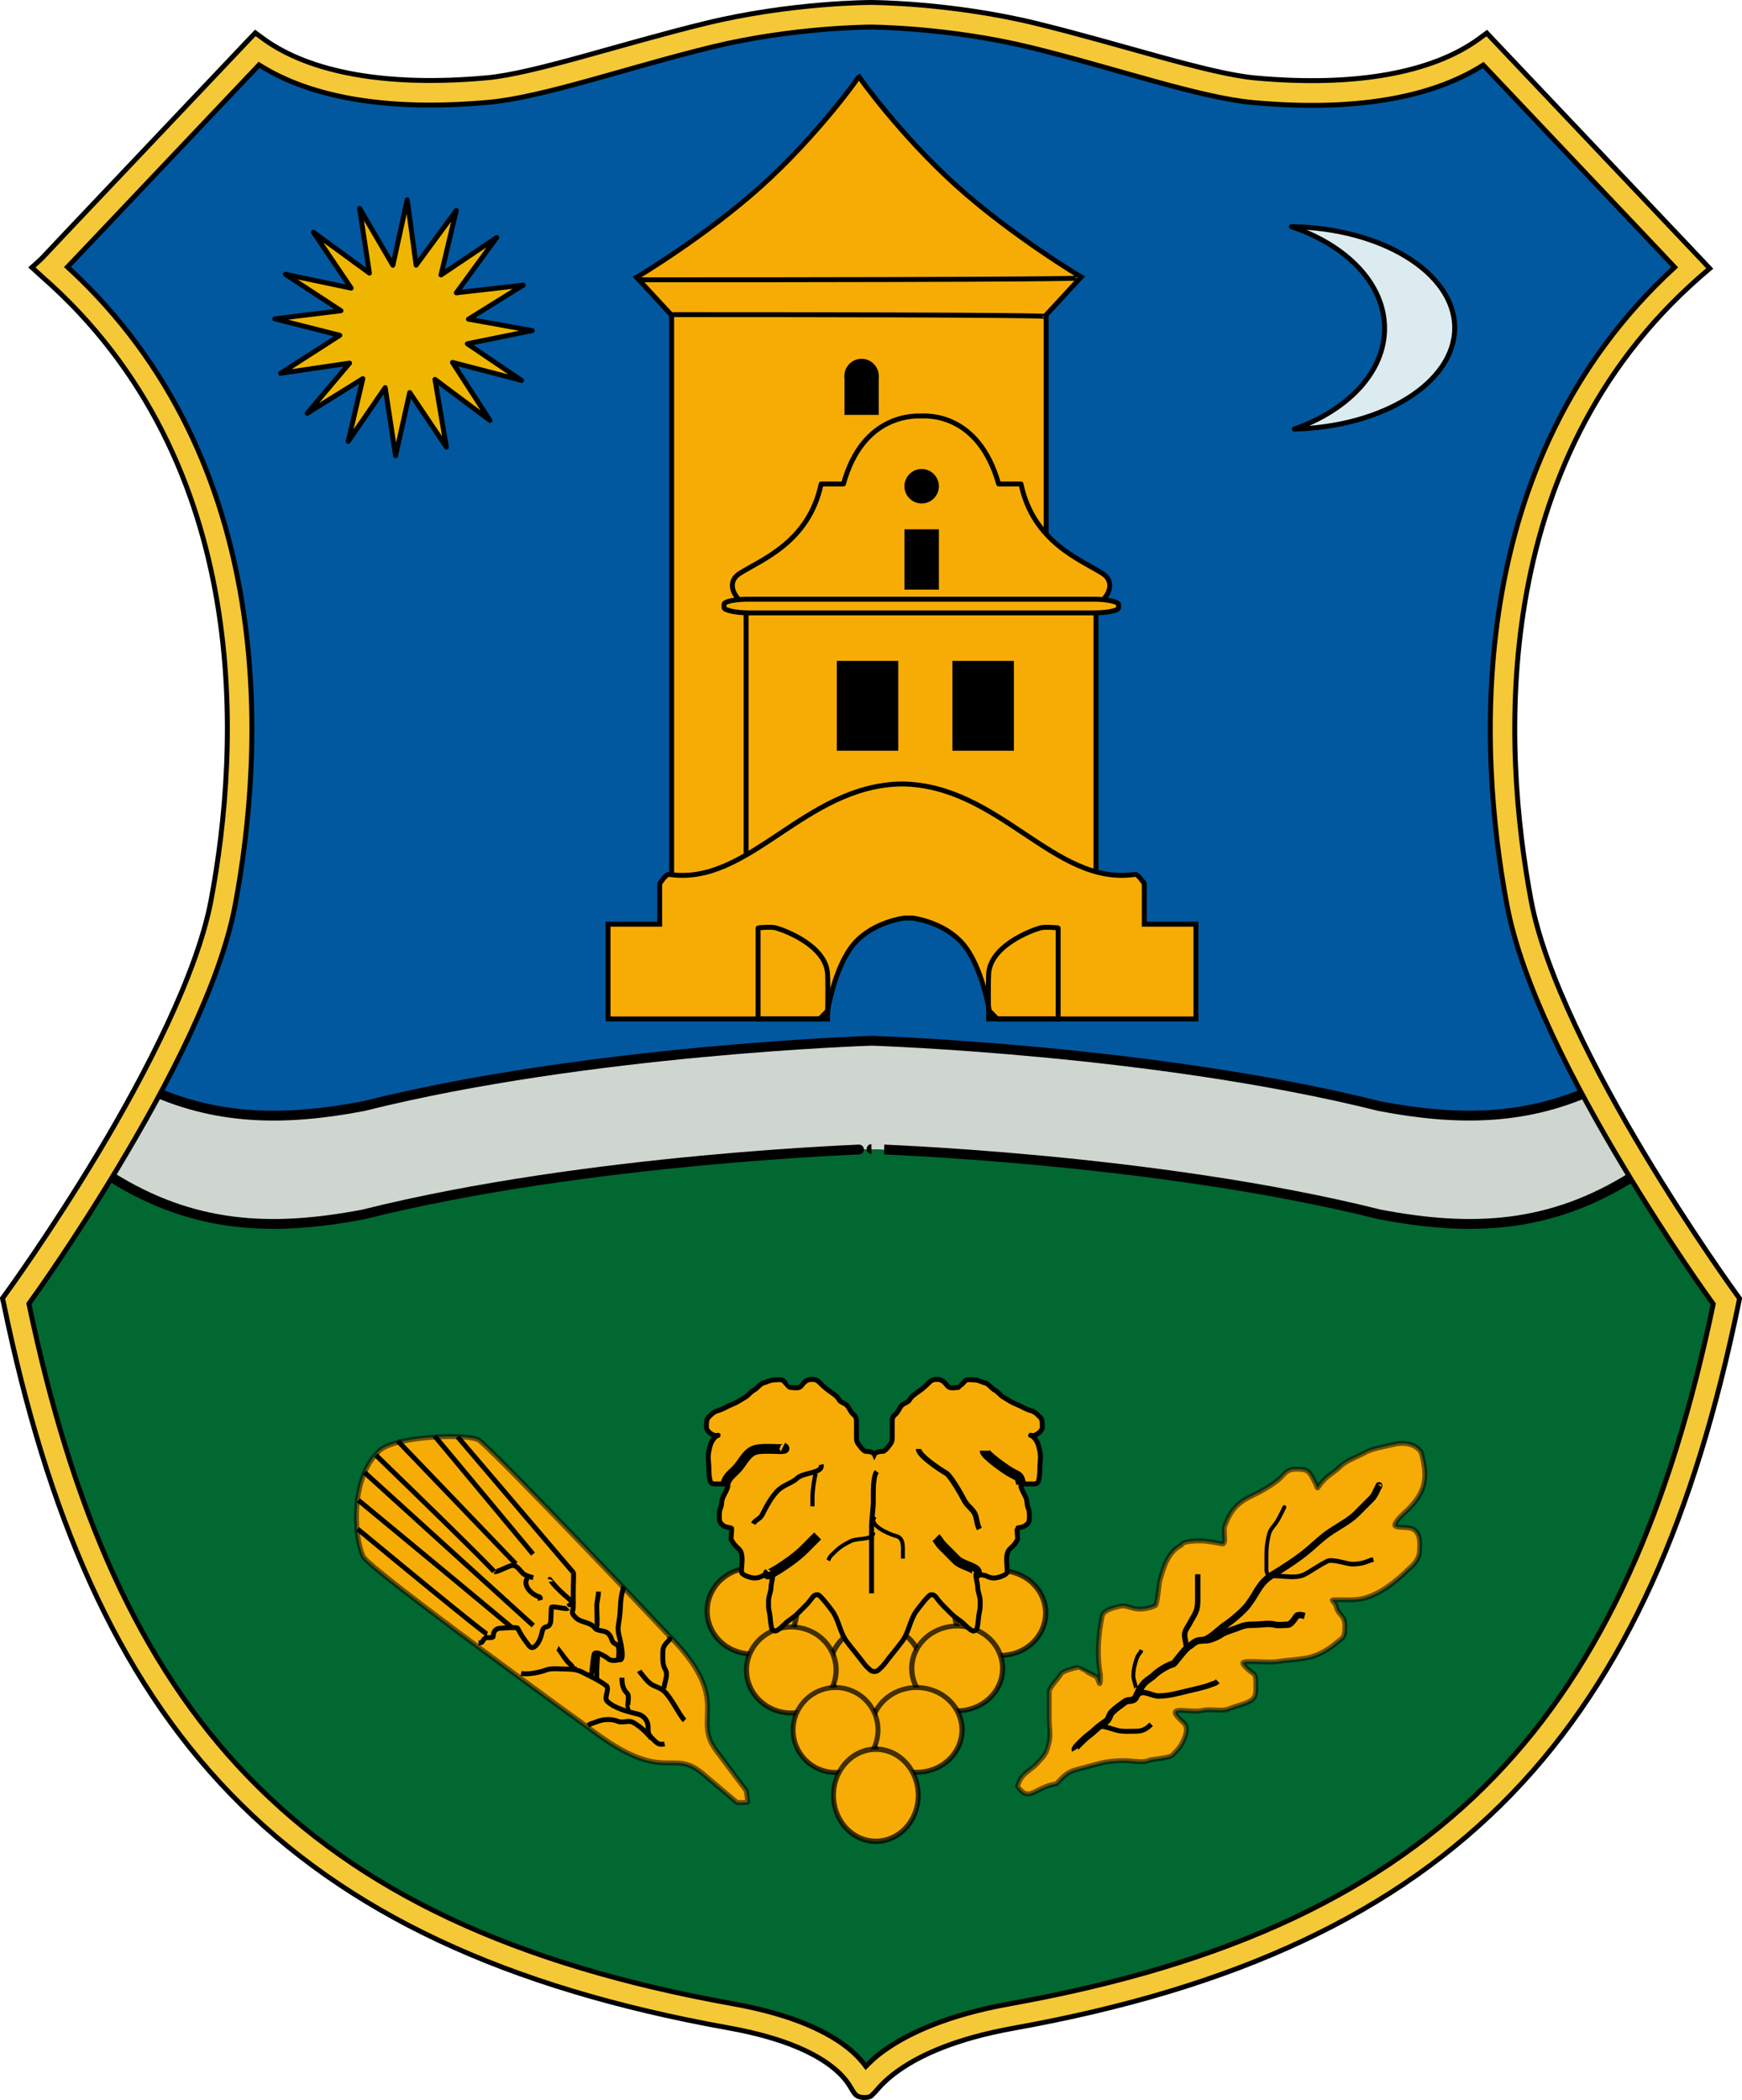 <?xml version="1.0" encoding="UTF-8" standalone="no"?>
<!-- Created with Inkscape (http://www.inkscape.org/) -->
<svg
   xmlns:dc="http://purl.org/dc/elements/1.1/"
   xmlns:cc="http://web.resource.org/cc/"
   xmlns:rdf="http://www.w3.org/1999/02/22-rdf-syntax-ns#"
   xmlns:svg="http://www.w3.org/2000/svg"
   xmlns="http://www.w3.org/2000/svg"
   xmlns:sodipodi="http://sodipodi.sourceforge.net/DTD/sodipodi-0.dtd"
   xmlns:inkscape="http://www.inkscape.org/namespaces/inkscape"
   id="devecser-coat-of-arms"
   sodipodi:version="0.32"
   inkscape:version="0.45.1"
   width="354.094"
   height="426.753"
   version="1.0"
   sodipodi:docbase="C:\suidroot\temp"
   sodipodi:docname="devecsercimer.svg"
   inkscape:output_extension="org.inkscape.output.svg.inkscape">
  <defs
     id="defs" />
  <sodipodi:namedview
     inkscape:window-height="750"
     inkscape:window-width="1280"
     inkscape:pageshadow="2"
     inkscape:pageopacity="0.0"
     guidetolerance="10.0"
     gridtolerance="10.0"
     objecttolerance="10.0"
     borderopacity="1.0"
     bordercolor="#666666"
     pagecolor="#ffffff"
     id="base"
     inkscape:zoom="1"
     inkscape:cx="208.71248"
     inkscape:cy="237.79166"
     inkscape:window-x="-8"
     inkscape:window-y="22"
     inkscape:current-layer="devecser-coat-of-arms"
     showguides="true"
     inkscape:guide-bbox="true" />
  <g
     id="background"
     transform="translate(-23.656,-5.187)">
    <path
       style="fill:#01589f;fill-opacity:1;fill-rule:evenodd;stroke:none;stroke-width:2;stroke-linecap:butt;stroke-linejoin:miter;stroke-miterlimit:4;stroke-opacity:1"
       d="M 200.75,6.156 C 200.75,6.156 184.741,6.16 167.625,10.344 C 150.509,14.528 133.114,20.563 122.812,21.5 C 101.897,23.402 85.911,20.415 75.875,13.188 C 33.859,57.538 33.844,57.531 33.844,57.531 C 80.686,108.999 83.776,167.232 53,226.062 C 67.205,232.867 81.247,233.095 97.562,229.969 C 143.194,218.543 200.26,216.704 200.781,216.688 L 200.812,216.688 L 200.875,216.688 C 201.402,216.704 258.434,218.543 304.062,229.969 C 320.309,233.082 334.293,232.846 348.438,226.125 C 341.162,212.748 334.638,198.338 332.438,186.594 C 326.614,155.514 323.244,96.369 367.594,57.562 C 367.594,57.562 367.578,57.569 325.562,13.219 C 315.527,20.446 299.51,23.434 278.594,21.531 C 268.292,20.594 250.897,14.59 233.781,10.406 C 216.666,6.222 200.688,6.219 200.688,6.219 L 200.75,6.156 z "
       id="upper-fill"
       sodipodi:nodetypes="csscccccccccsccsscc" />
    <path
       sodipodi:nodetypes="ccsssccccsccc"
       id="bottom-fill"
       d="M 46.125,238.094 C 36.163,254.784 26.844,267.594 26.844,267.594 C 44.35,352.501 82.18,396.687 172.156,412.844 C 196.842,417.277 198.616,426.914 199.312,426.938 C 200.009,426.961 204.595,417.308 229.281,412.875 C 319.257,396.719 357.087,352.563 374.594,267.656 C 374.594,267.656 365.38,255.012 355.5,238.5 L 355.5,244.281 C 338.881,254.725 322.998,255.598 304.062,251.969 C 258.222,240.49 200.764,238.688 200.812,238.688 C 200.861,238.688 143.403,240.49 97.562,251.969 C 78.627,255.598 62.744,254.725 46.125,244.281 L 46.125,238.094 z "
       style="fill:#016831;fill-opacity:1;fill-rule:evenodd;stroke:none;stroke-width:2;stroke-linecap:butt;stroke-linejoin:miter;stroke-miterlimit:4;stroke-opacity:1" />
    <path
       style="fill:#cfd6cf;fill-opacity:1;fill-rule:evenodd;stroke:#000000;stroke-width:2;stroke-linecap:butt;stroke-linejoin:miter;stroke-miterlimit:4;stroke-opacity:1"
       d="M 200.781,216.688 C 200.26,216.704 143.194,218.543 97.562,229.969 C 81.247,233.095 67.205,232.867 53,226.062 C 50.746,230.208 48.418,234.251 46.125,238.094 L 46.125,244.281 C 62.744,254.725 78.627,255.598 97.562,251.969 C 143.403,240.49 200.861,238.688 200.812,238.688 C 200.764,238.688 258.222,240.49 304.062,251.969 C 322.998,255.598 338.881,254.725 355.5,244.281 L 355.5,238.5 C 353.136,234.55 350.763,230.401 348.438,226.125 C 334.293,232.846 320.309,233.082 304.062,229.969 C 258.434,218.543 201.402,216.704 200.875,216.688 L 200.812,216.688 L 200.781,216.688 z "
       id="middle-fill" />
    <path
       style="fill:#f5c837;fill-opacity:1;fill-rule:evenodd;stroke:#000000;stroke-width:1;stroke-linecap:butt;stroke-linejoin:miter;stroke-miterlimit:4;stroke-dasharray:none;stroke-opacity:1"
       d="M 200.719,5.688 C 200.719,5.688 184.497,5.668 167.031,9.938 C 149.759,14.16 132.187,20.127 122.594,21 C 102.028,22.871 86.59,19.838 77.312,13.156 L 75.562,11.875 L 74.062,13.438 C 53.055,35.613 42.533,46.706 37.281,52.25 C 34.655,55.022 33.344,56.432 32.688,57.125 C 32.359,57.471 32.207,57.632 32.125,57.719 C 32.084,57.762 32.042,57.77 32.031,57.781 C 32.026,57.787 32.033,57.811 32.031,57.812 C 32.031,57.812 30.136,59.531 30.136,59.531 L 32.188,61.406 C 75.543,99.342 72.313,157.407 66.562,188.094 C 63.768,203.005 53.342,223.242 43.594,239.5 C 33.846,255.758 24.812,268.125 24.812,268.125 L 24.156,269.031 L 24.406,270.094 C 33.214,312.812 47.201,345.621 70.531,369.75 C 93.861,393.879 126.401,409.144 171.719,417.281 C 183.762,419.444 189.916,422.834 193.125,425.469 C 194.73,426.786 195.613,427.902 196.156,428.719 C 196.428,429.127 196.62,429.458 196.812,429.781 C 196.909,429.943 196.981,430.112 197.188,430.375 C 197.394,430.638 197.745,431.388 199.219,431.438 C 200.724,431.488 200.932,430.89 201.156,430.688 C 201.381,430.485 201.518,430.343 201.656,430.188 C 201.934,429.876 202.213,429.531 202.625,429.094 C 203.449,428.22 204.72,427.026 206.719,425.656 C 210.717,422.916 217.66,419.509 229.719,417.344 C 275.037,409.206 307.576,393.911 330.906,369.781 C 354.236,345.652 368.223,312.875 377.031,270.156 L 377.25,269.062 L 376.625,268.188 C 376.625,268.188 367.592,255.789 357.844,239.531 C 348.096,223.273 337.669,203.067 334.875,188.156 C 329.125,157.469 325.863,99.374 369.219,61.438 L 371.188,59.75 L 369.406,57.844 C 369.406,57.844 367.753,56.096 367.75,56.094 C 367.687,56.027 367.734,56.101 327.375,13.5 L 325.875,11.906 L 324.125,13.188 C 314.847,19.869 299.41,22.902 278.844,21.031 C 269.25,20.159 251.648,14.191 234.375,9.969 C 216.913,5.7 200.719,5.688 200.719,5.688 z M 200.719,10.688 C 200.719,10.688 216.418,10.744 233.188,14.844 C 250.146,18.99 267.366,25.03 278.375,26.031 C 298.488,27.861 314.356,25.262 325.156,18.406 C 344.604,38.935 355.479,50.417 360.531,55.75 C 362.557,57.889 363.298,58.693 364.062,59.5 C 320.8,99.178 324.159,158.055 329.969,189.062 C 333.019,205.342 343.691,225.66 353.562,242.125 C 362.879,257.663 370.961,268.881 371.906,270.188 C 363.197,311.846 349.575,343.288 327.312,366.312 C 304.861,389.533 273.502,404.387 228.844,412.406 C 216.217,414.674 208.522,418.346 203.875,421.531 C 201.866,422.908 200.66,424.079 199.656,425.094 C 198.888,424.07 197.887,422.886 196.312,421.594 C 192.29,418.292 185.237,414.645 172.594,412.375 C 127.936,404.356 96.577,389.471 74.125,366.25 C 51.863,343.225 38.24,311.784 29.531,270.125 C 30.481,268.813 38.561,257.597 47.875,242.062 C 57.747,225.598 68.418,205.311 71.469,189.031 C 77.28,158.02 80.655,99.116 37.375,59.438 C 37.44,59.369 39.918,56.791 76.312,18.375 C 87.112,25.214 102.972,27.796 123.062,25.969 C 134.072,24.967 151.26,18.927 168.219,14.781 C 184.984,10.683 200.719,10.688 200.719,10.688 z "
       id="outer-stroke"
       sodipodi:nodetypes="csscccsssscccsscccssssssssssssscccsscccscccssccsscscsscssscssscssccssc" />
  </g>
  <g
     id="buildings"
     inkscape:label="#building"
     transform="translate(-9.656,-5.187)">
    <path
       sodipodi:nodetypes="cccccscscccccccccc"
       d="M 146.18,183.902 C 146.18,183.902 222.301,183.834 222.301,183.834 C 222.301,183.834 222.301,127.834 222.301,69.187 L 222.301,69.187 C 222.301,69.187 222.301,69.187 229.424,61.482 C 229.424,61.482 215.45,53.166 204.103,42.953 C 192.755,32.741 184.034,20.631 184.241,20.665 C 184.448,20.699 175.726,32.809 164.379,43.021 C 153.032,53.234 139.058,61.55 139.058,61.55 C 146.18,69.255 146.18,69.255 146.18,69.255 L 146.18,69.255 C 146.18,127.902 146.18,183.902 146.18,183.902 z M 184.448,20.699 L 184.448,20.699 L 184.448,20.699 M 184.034,20.631 L 184.034,20.631 L 184.034,20.631"
       style="fill:#f7ac05;fill-opacity:1;fill-rule:evenodd;stroke:#000000;stroke-width:1px;stroke-linecap:butt;stroke-linejoin:miter;stroke-opacity:1"
       id="building-tower" />
    <path
       style="fill:none;fill-rule:evenodd;stroke:#000000;stroke-width:1px;stroke-linecap:butt;stroke-linejoin:miter;stroke-opacity:1"
       d="M 139.654,62.051 C 228.749,62.051 228.749,61.698 228.749,61.698"
       id="tower-roof-sep1" />
    <path
       style="fill:none;fill-rule:evenodd;stroke:#000000;stroke-width:1px;stroke-linecap:butt;stroke-linejoin:miter;stroke-opacity:1"
       d="M 146.018,69.122 C 222.032,69.122 222.032,69.476 222.032,69.476"
       id="tower-roof-sep-2" />
    <path
       sodipodi:nodetypes="cccsccccsccs"
       d="M 196.878,89.721 C 197.922,89.721 208.496,88.908 212.653,103.54 L 217.194,103.54 C 219.685,115.374 229.314,118.905 233.716,121.696 C 236.586,123.516 234.973,126.691 232.438,128.186 C 232.438,147.979 232.438,166.946 232.438,186.739 L 161.318,186.739 C 161.318,166.946 161.318,147.979 161.318,128.186 C 158.783,126.691 157.169,123.516 160.04,121.696 C 164.442,118.905 174.071,115.374 176.562,103.54 L 181.102,103.54 C 185.053,89.115 195.834,89.721 196.878,89.721 z "
       style="fill:#f7ac05;fill-opacity:1;fill-rule:evenodd;stroke:#000000;stroke-width:1px;stroke-linecap:butt;stroke-linejoin:round;stroke-opacity:1"
       id="building-house" />
    <rect
       style="opacity:1;fill:#000000;fill-opacity:1;fill-rule:evenodd;stroke:#000000;stroke-width:0;stroke-linejoin:round;stroke-miterlimit:4;stroke-dasharray:none;stroke-dashoffset:0;stroke-opacity:1"
       id="house-window-l"
       width="12.5"
       height="18.25"
       x="179.75"
       y="139.5" />
    <rect
       y="139.5"
       x="203.25"
       height="18.25"
       width="12.5"
       id="house-window-r"
       style="opacity:1;fill:#000000;fill-opacity:1;fill-rule:evenodd;stroke:#000000;stroke-width:0;stroke-linejoin:round;stroke-miterlimit:4;stroke-dasharray:none;stroke-dashoffset:0;stroke-opacity:1" />
    <rect
       style="opacity:1;fill:#000000;fill-opacity:1;fill-rule:evenodd;stroke:#000000;stroke-width:0;stroke-linejoin:round;stroke-miterlimit:4;stroke-dasharray:none;stroke-dashoffset:0;stroke-opacity:1"
       id="house-window-top-square"
       width="7"
       height="12.25"
       x="193.5"
       y="112.75" />
    <path
       sodipodi:type="arc"
       style="opacity:1;fill:#000000;fill-opacity:1;fill-rule:evenodd;stroke:#000000;stroke-width:0;stroke-linejoin:round;stroke-miterlimit:4;stroke-dasharray:none;stroke-dashoffset:0;stroke-opacity:1"
       id="house-window-top-round"
       sodipodi:cx="196.75"
       sodipodi:cy="104"
       sodipodi:rx="3.5"
       sodipodi:ry="3.5"
       d="M 200.25 104 A 3.5 3.5 0 1 1  193.25,104 A 3.5 3.5 0 1 1  200.25 104 z"
       transform="translate(0.25,0)" />
    <rect
       style="opacity:1;fill:#f7ac05;fill-opacity:1;fill-rule:evenodd;stroke:#000000;stroke-width:1;stroke-linejoin:round;stroke-miterlimit:4;stroke-dasharray:none;stroke-dashoffset:0;stroke-opacity:1"
       id="house-roof-bottom"
       width="80.206"
       height="2.777"
       x="156.826"
       y="126.954"
       rx="5.019"
       ry="1.047" />
    <path
       id="bridge"
       style="fill:#f7ac05;fill-opacity:1;fill-rule:evenodd;stroke:#000000;stroke-width:1px;stroke-linecap:butt;stroke-linejoin:miter;stroke-opacity:1"
       d="M 193.5,191.75 C 193.5,191.75 195.125,191.75 195.125,191.75 C 195.125,191.75 201.568,192.49 205.438,197.062 C 209.307,201.635 210.75,210.625 210.75,210.625 L 212.375,212.25 C 212.375,212.25 209.75,212.25 252.75,212.25 C 252.75,193 252.75,193 252.75,193 L 242.25,193 L 242.25,184.75 C 242.25,184.75 240.92,182.724 240.375,182.875 C 224.019,185.345 212.844,164.719 193,164.5 C 173.156,164.719 161.981,185.345 145.625,182.875 C 145.08,182.724 143.75,184.75 143.75,184.75 L 143.75,193 L 133.25,193 C 133.25,193 133.25,193 133.25,212.25 C 176.25,212.25 176.25,212.25 176.25,212.25 L 177.875,210.625 C 177.875,210.625 179.318,201.635 183.188,197.062 C 187.057,192.49 193.5,191.75 193.5,191.75 z "
       sodipodi:nodetypes="ccscccccccccccccccsc" />
    <path
       style="fill:none;fill-rule:evenodd;stroke:#000000;stroke-width:1px;stroke-linecap:butt;stroke-linejoin:miter;stroke-opacity:1"
       d="M 177.875,212.25 L 163.75,212.25 C 163.75,192 163.75,193.75 163.75,193.75 C 163.75,193.75 166.398,193.474 167.375,193.75 C 169.363,194.311 177.583,197.43 177.875,203.125 C 178,205.562 177.875,212.25 177.875,212.25 z "
       id="bridge-asset-l"
       sodipodi:nodetypes="cccssc" />
    <path
       sodipodi:nodetypes="cccssc"
       id="bridge-asset-r"
       d="M 210.618,212.25 L 224.743,212.25 C 224.743,192 224.743,193.75 224.743,193.75 C 224.743,193.75 222.095,193.474 221.118,193.75 C 219.13,194.311 210.91,197.43 210.618,203.125 C 210.493,205.562 210.618,212.25 210.618,212.25 z "
       style="fill:none;fill-rule:evenodd;stroke:#000000;stroke-width:1px;stroke-linecap:butt;stroke-linejoin:miter;stroke-opacity:1" />
    <g
       id="tower-window"
       transform="translate(2,4)">
      <path
         transform="translate(-13.963,-26.392)"
         d="M 200.25 104 A 3.5 3.5 0 1 1  193.25,104 A 3.5 3.5 0 1 1  200.25 104 z"
         sodipodi:ry="3.5"
         sodipodi:rx="3.5"
         sodipodi:cy="104"
         sodipodi:cx="196.75"
         id="path53583"
         style="opacity:1;fill:#000000;fill-opacity:1;fill-rule:evenodd;stroke:#000000;stroke-width:0;stroke-linejoin:round;stroke-miterlimit:4;stroke-dasharray:none;stroke-dashoffset:0;stroke-opacity:1"
         sodipodi:type="arc" />
      <rect
         transform="scale(1,-1)"
         y="-85.5"
         x="179.309"
         height="8"
         width="6.97"
         id="rect53587"
         style="opacity:1;fill:#000000;fill-opacity:1;fill-rule:evenodd;stroke:#000000;stroke-width:0;stroke-linejoin:round;stroke-miterlimit:4;stroke-dasharray:none;stroke-dashoffset:0;stroke-opacity:1" />
    </g>
  </g>
  <g
     id="astro-objs"
     transform="translate(-13.656,-5.187)">
    <path
       id="astro-moon"
       d="M 276.162,51.255 C 287.386,55.021 295.1,62.85 295.1,71.911 C 295.1,80.811 287.655,88.539 276.756,92.38 C 294.868,91.933 309.35,82.887 309.35,71.818 C 309.35,60.628 294.55,51.517 276.162,51.255 z "
       style="opacity:1;fill:#dcebef;fill-opacity:1;fill-rule:evenodd;stroke:#000000;stroke-width:1.005;stroke-linejoin:round;stroke-miterlimit:4;stroke-dasharray:none;stroke-dashoffset:0;stroke-opacity:1" />
    <path
       transform="matrix(0.988,0.155,0.155,-0.988,1.393,116.249)"
       d="M 102.122,79.571 L 92.107,70.306 L 93.152,83.728 L 86.807,71.492 L 82.967,84.322 L 82.143,70.739 L 73.662,81.122 L 77.677,68.424 L 65.148,74.86 L 74.488,64.835 L 60.841,65.533 L 73.147,59.977 L 60.123,56.26 L 73.699,55.006 L 63.011,45.516 L 76.534,49.73 L 69.609,38.331 L 79.68,47.033 L 78.717,33.961 L 84.453,45.935 L 88.689,32.581 L 89.532,45.723 L 98.627,35.905 L 94.192,49.149 L 106.527,42.649 L 97.169,53.115 L 111.604,51.681 L 99.573,57.326 L 112.183,62.008 L 99.021,62.297 L 108.932,70.848 L 95.754,67.207 L 102.122,79.571 z "
       inkscape:randomized="0.02"
       inkscape:rounded="0"
       inkscape:flatsided="false"
       sodipodi:arg2="1.0924049"
       sodipodi:arg1="0.89605538"
       sodipodi:r2="13.077998"
       sodipodi:r1="26.155998"
       sodipodi:cy="58.647213"
       sodipodi:cx="86.074272"
       sodipodi:sides="16"
       id="astro-sun"
       style="opacity:1;fill:#efb601;fill-opacity:1;fill-rule:evenodd;stroke:#000000;stroke-width:1.005;stroke-linejoin:round;stroke-miterlimit:4;stroke-dasharray:none;stroke-dashoffset:0;stroke-opacity:1"
       sodipodi:type="star" />
  </g>
  <g
     id="bottom-field"
     transform="translate(-23.656,-5.187)">
    <g
       id="crop">
      <path
         id="path53408"
         style="fill:#f7ac05;fill-opacity:1;fill-rule:evenodd;stroke:#000000;stroke-width:1px;stroke-linecap:butt;stroke-linejoin:miter;stroke-opacity:0.535"
         d="M 97.5,321.5 C 95.454,317.108 95.009,305.262 100.807,299.961 C 104.095,296.955 119.345,296.434 121.114,297.922 C 126.34,302.317 159.363,337.292 159.363,337.292 C 172.897,350.784 164.154,354.162 169.188,360.881 L 175.343,369.098 C 175.636,371.203 175.636,371.203 175.63,371.351 C 175.625,371.5 175.625,371.5 173.5,371.5 L 166.531,365.625 C 160.112,360.213 158.96,368.153 143.73,356.609 C 143.73,356.609 98.695,324.066 97.5,321.5 z "
         sodipodi:nodetypes="csscccccccs" />
      <path
         style="fill:none;fill-rule:evenodd;stroke:#000000;stroke-width:1px;stroke-linecap:butt;stroke-linejoin:miter;stroke-opacity:1"
         d="M 144.957,335.702 C 145.131,335.527 144.957,332.542 144.957,331.636 C 144.957,330.662 145.31,329.642 145.31,328.631"
         id="path53471" />
      <path
         style="fill:none;fill-rule:evenodd;stroke:#000000;stroke-width:1px;stroke-linecap:butt;stroke-linejoin:miter;stroke-opacity:1"
         d="M 158.745,348.606 C 158.223,348.084 159.647,345.748 158.922,344.541 C 158.232,343.391 158.392,341.94 158.392,340.828 C 158.392,339.756 158.966,339.193 159.629,338.53 C 159.905,338.254 159.723,338.155 159.806,337.823"
         id="path53469" />
      <path
         style="fill:none;fill-rule:evenodd;stroke:#000000;stroke-width:1px;stroke-linecap:butt;stroke-linejoin:miter;stroke-opacity:1"
         d="M 162.811,354.794 C 161.707,353.689 160.33,350.544 158.745,348.96 C 157.899,348.113 156.67,347.934 155.917,347.369 C 154.91,346.613 154.414,345.689 153.796,345.071 C 153.703,344.978 153.678,344.835 153.619,344.717"
         id="path53467" />
      <path
         style="fill:none;fill-rule:evenodd;stroke:#000000;stroke-width:1px;stroke-linecap:butt;stroke-linejoin:miter;stroke-opacity:1"
         d="M 151.674,352.142 C 150.744,352.375 151.822,349.992 151.144,349.314 C 150.227,348.396 150.083,347.413 150.083,346.132"
         id="path53465" />
      <path
         style="fill:none;fill-rule:evenodd;stroke:#000000;stroke-width:1px;stroke-linecap:butt;stroke-linejoin:miter;stroke-opacity:1"
         d="M 155.74,358.152 C 156.287,358.699 154.368,356.229 152.205,355.147 C 151.432,354.761 150.217,355.377 149.2,354.97 C 148.09,354.527 146.756,354.565 145.841,354.794 C 145.001,355.004 144.376,355.337 143.719,355.501 C 143.507,355.554 143.306,355.776 143.189,355.854"
         id="path53463" />
      <path
         style="fill:none;fill-rule:evenodd;stroke:#000000;stroke-width:1px;stroke-linecap:butt;stroke-linejoin:miter;stroke-opacity:1"
         d="M 146.901,347.723 C 147.653,348.474 146.327,350.153 147.078,350.905 C 148.557,352.384 151.489,353.068 153.442,353.556 C 154.466,353.812 155.387,354.881 155.387,356.031 C 155.387,357.325 155.368,357.603 156.271,358.506 C 157.24,359.475 157.623,359.847 158.745,359.567"
         id="path53461" />
      <path
         style="fill:none;fill-rule:evenodd;stroke:#000000;stroke-width:1px;stroke-linecap:butt;stroke-linejoin:miter;stroke-opacity:1"
         d="M 143.896,345.071 C 143.896,346.321 144.123,342.571 144.427,341.359 C 144.645,340.487 146.991,341.979 147.255,342.242 C 147.841,342.828 148.95,342.614 149.73,342.419"
         id="path53459" />
      <path
         style="fill:none;fill-rule:evenodd;stroke:#000000;stroke-width:1px;stroke-linecap:butt;stroke-linejoin:miter;stroke-opacity:1"
         d="M 145.134,341.005 C 145.196,341.051 144.957,343.829 144.957,344.717 C 144.957,345.307 144.957,345.896 144.957,346.485"
         id="path53457" />
      <path
         style="fill:none;fill-rule:evenodd;stroke:#000000;stroke-width:1px;stroke-linecap:butt;stroke-linejoin:miter;stroke-opacity:1"
         d="M 137.002,340.121 C 137.034,340.137 138.841,342.826 139.477,343.303 C 140.267,343.896 139.822,344.364 140.891,344.364"
         id="path53455" />
      <path
         style="fill:none;fill-rule:evenodd;stroke:#000000;stroke-width:1px;stroke-linecap:butt;stroke-linejoin:miter;stroke-opacity:1"
         d="M 129.577,345.248 C 130.69,345.526 133.261,345.118 134.704,344.541 C 135.684,344.149 137.545,344.364 138.593,344.364 C 141.111,344.364 141.578,344.796 143.189,345.601 C 144.639,346.326 145.817,346.89 147.078,347.899"
         id="path53453" />
      <path
         style="fill:none;fill-rule:evenodd;stroke:#000000;stroke-width:1px;stroke-linecap:butt;stroke-linejoin:miter;stroke-opacity:1"
         d="M 131.168,325.449 C 129.408,327.209 131.85,329.331 133.29,329.691 C 133.608,329.771 133.416,330.196 133.466,330.398"
         id="path53451" />
      <path
         style="fill:none;fill-rule:evenodd;stroke:#000000;stroke-width:1px;stroke-linecap:butt;stroke-linejoin:miter;stroke-opacity:1"
         d="M 139.123,331.989 C 138.774,332.339 136.374,331.508 135.764,331.813 C 135.694,331.848 135.641,334.604 135.588,334.818 C 135.168,336.497 134.2,335.037 133.82,336.939 C 133.622,337.928 133.212,338.961 132.583,339.591 C 131.623,340.551 131.194,339.624 130.638,338.884 C 129.929,337.938 129.464,337.243 128.87,336.055 C 128.746,335.807 125.861,336.055 125.511,336.055 C 124.458,336.055 123.92,336.705 123.92,337.646 C 123.92,338.261 122.588,337.742 122.153,338.177 C 121.601,338.728 121.868,339.061 120.915,339.061"
         id="path53449" />
      <path
         style="fill:none;fill-rule:evenodd;stroke:#000000;stroke-width:1px;stroke-linecap:butt;stroke-linejoin:miter;stroke-opacity:1"
         d="M 135.411,326.156 C 135.418,326.132 136.225,327.39 138.416,329.338 C 140.966,331.604 140.249,330.51 139.477,331.282 C 139.384,331.375 139.359,331.047 139.3,330.929"
         id="path53447" />
      <path
         style="fill:none;fill-rule:evenodd;stroke:#000000;stroke-width:1px;stroke-linecap:butt;stroke-linejoin:miter;stroke-opacity:1"
         d="M 140.184,324.742 C 140.323,324.88 140.184,327.271 140.184,328.1 C 140.184,329.279 140.184,330.457 140.184,331.636 C 140.184,332.908 139.523,332.743 140.714,333.934 C 141.804,335.024 143.591,334.706 144.603,336.055 C 145.097,336.714 146.584,336.445 147.255,337.116 C 148.375,338.236 147.559,338.682 149.023,339.414 C 149.721,339.763 149.376,341.698 149.376,342.419 C 150.748,343.105 149.925,339.31 149.553,337.823 C 149.135,336.15 149.299,335.888 149.553,334.111 C 149.873,331.869 149.636,330.462 150.26,328.277 C 150.428,327.689 150.429,327.603 150.437,327.57"
         id="path53445" />
      <path
         style="fill:none;fill-rule:evenodd;stroke:#000000;stroke-width:1px;stroke-linecap:butt;stroke-linejoin:miter;stroke-opacity:1"
         d="M 124.274,324.565 C 124.532,324.754 126.742,323.55 127.633,323.327 C 128.6,323.086 129.344,324.332 129.931,324.918 C 130.338,325.325 131.515,325.668 132.052,325.802"
         id="path53443" />
      <path
         style="fill:none;fill-rule:evenodd;stroke:#000000;stroke-width:1px;stroke-linecap:butt;stroke-linejoin:miter;stroke-opacity:1"
         d="M 96.343,315.903 C 121.976,337.116 122.683,337.293 122.683,337.293"
         id="path53441"
         sodipodi:nodetypes="cc" />
      <path
         style="fill:none;fill-rule:evenodd;stroke:#000000;stroke-width:1px;stroke-linecap:butt;stroke-linejoin:miter;stroke-opacity:1"
         d="M 96.52,310.069 C 127.102,335.348 127.633,335.879 127.633,335.879"
         id="path53439"
         sodipodi:nodetypes="cc" />
      <path
         style="fill:none;fill-rule:evenodd;stroke:#000000;stroke-width:1px;stroke-linecap:butt;stroke-linejoin:miter;stroke-opacity:1"
         d="M 97.758,304.412 C 132.052,335.525 132.052,335.525 132.052,335.525"
         id="path53437" />
      <path
         style="fill:none;fill-rule:evenodd;stroke:#000000;stroke-width:1px;stroke-linecap:butt;stroke-linejoin:miter;stroke-opacity:1"
         d="M 100.056,300.877 C 123.213,323.327 124.097,324.565 124.097,324.565"
         id="path53435"
         sodipodi:nodetypes="cc" />
      <path
         style="fill:none;fill-rule:evenodd;stroke:#000000;stroke-width:1px;stroke-linecap:butt;stroke-linejoin:miter;stroke-opacity:1"
         d="M 116.673,297.164 C 140.007,324.565 140.184,324.742 140.184,324.742"
         id="path53433"
         sodipodi:nodetypes="cc" />
      <path
         style="fill:none;fill-rule:evenodd;stroke:#000000;stroke-width:1px;stroke-linecap:butt;stroke-linejoin:miter;stroke-opacity:1"
         d="M 128.5,323 C 104.5,298 104.5,298 104.5,298"
         id="path53431" />
      <path
         style="fill:none;fill-rule:evenodd;stroke:#000000;stroke-width:1px;stroke-linecap:butt;stroke-linejoin:miter;stroke-opacity:1"
         d="M 132,321 C 112,297 112,297 112,297"
         id="path53429" />
    </g>
    <g
       id="oakleaf"
       style="fill:#000000;fill-opacity:0;stroke:#000000;stroke-width:1;stroke-miterlimit:4;stroke-dasharray:none;stroke-opacity:1">
      <path
         style="fill:#f7ac05;fill-opacity:1;fill-rule:evenodd;stroke:#000000;stroke-width:1px;stroke-linecap:butt;stroke-linejoin:miter;stroke-opacity:0.535"
         d="M 230.504,368.223 C 231.166,365.359 233.304,365.106 234.88,363.095 C 236.311,361.665 236.451,361.066 236.923,359.178 C 237.26,357.828 236.923,355.898 236.923,354.509 C 236.923,352.661 236.923,350.813 236.923,348.966 C 236.923,348.103 238.908,346.162 239.257,345.464 C 239.639,344.7 241.93,344.212 242.759,344.005 C 242.8,343.995 245.884,345.604 246.472,345.898 C 246.933,346.128 247.347,349.209 247.347,345.606 C 246.59,341.548 246.883,337.535 247.719,333.501 C 247.976,332.474 249.879,331.94 250.637,331.751 C 252.369,331.318 252.145,331.544 254.138,332.042 C 255.645,332.419 257.506,331.963 258.515,331.459 C 258.889,331.272 259.284,326.922 259.39,326.499 C 260.236,323.416 261.173,320.506 263.767,319.204 C 264.142,318.23 267.221,318.329 267.851,318.329 C 269.176,318.329 271.649,318.841 271.936,318.912 C 273.287,319.25 271.976,315.942 272.812,314.828 C 274.436,310.492 277.048,309.75 279.689,308.388 C 281.247,307.522 282.252,306.872 283.316,306.074 C 284.665,305.062 284.897,303.74 287.109,303.74 C 289.442,303.74 289.704,303.97 290.902,306.366 C 291.825,308.213 290.882,307.844 292.944,305.782 C 293.94,304.786 295.043,304.267 296.154,303.156 C 297.352,301.958 299.726,301.188 300.822,300.531 C 302.445,299.557 304.732,299.261 306.658,298.78 C 309.018,298.19 311.19,298.501 312.493,300.239 C 313.964,305.274 313.534,308.244 309.867,311.91 C 308.874,312.903 307.822,313.667 307.241,314.828 C 306.65,316.011 309.962,315.22 311.034,315.995 C 312.591,317.12 312.202,319.193 312.202,320.371 C 312.202,321.788 311.074,323.153 310.159,323.873 C 307.522,326.465 304.401,329.069 300.822,330 C 299.268,330.389 297.558,330.292 295.862,330.292 C 293.359,330.292 294.912,330.284 295.279,331.751 C 295.692,333.404 297.029,333.431 297.029,335.544 C 297.029,337.903 296.786,337.891 295.279,339.045 C 293.182,340.82 290.795,342.011 288.276,342.255 C 285.509,342.656 285.722,342.488 283.316,342.838 C 281.831,343.054 279.861,342.838 278.355,342.838 C 275.79,342.838 275.853,342.961 277.188,344.297 C 278.501,345.609 278.939,344.973 278.939,347.215 C 278.939,349.326 279.079,350.208 277.48,351.008 C 276.307,351.595 274.966,351.838 273.395,352.467 C 271.964,353.039 269.692,352.371 268.143,352.759 C 266.77,353.102 264.899,352.759 263.475,352.759 C 261.224,352.759 263.638,354.673 264.35,355.385 C 265.424,356.458 264.298,358.698 264.058,359.178 C 263.428,360.438 262.728,361.091 262.016,361.804 C 261.28,362.54 257.802,362.597 257.056,362.971 C 256.04,363.479 253.554,362.971 252.387,362.971 C 250.423,362.971 248.929,363.106 247.135,363.554 C 245.582,363.943 244.228,364.354 242.759,364.721 C 240.957,365.172 240.279,365.637 238.382,367.681 C 233.698,368.45 232.925,371.583 230.504,368.223 z "
         id="path53359"
         sodipodi:nodetypes="ccssssssccsssccssccsssssssccsssccsssccssssssssssssssscc" />
      <path
         id="path53367"
         d="M 242.184,360.804 C 241.979,360.463 243.264,359.371 243.952,358.683 C 244.653,357.982 245.491,357.497 246.25,356.738 C 246.897,356.091 247.821,355.516 248.548,354.97 C 249.099,354.557 249.238,353.573 249.609,353.203 C 250.514,352.297 251.383,351.739 252.26,351.081 C 253.101,350.451 254.01,351.117 254.558,350.021 C 255.128,348.882 255.103,348.705 255.973,347.546 C 256.634,346.664 257.662,346.21 258.271,345.601 C 259.112,344.76 260.978,343.599 262.16,343.303 C 262.384,343.247 264.446,340.305 265.342,339.768 C 266.275,339.207 266.535,338.53 267.993,338.53 C 269.399,338.53 271.461,336.278 272.59,335.525 C 273.922,334.637 276.34,332.646 277.363,331.282 C 279.406,328.558 279.594,326.832 282.489,325.095 C 284.44,323.925 286.552,322.534 288.323,321.206 C 290.375,319.667 291.997,317.873 294.156,316.433 C 295.819,315.325 298.056,314.125 299.283,312.898 C 300.528,311.653 301.306,310.875 302.465,309.716 C 303.081,309.099 303.373,308.252 303.702,307.594 C 304.343,306.313 303.516,307.874 304.056,307.064"
         style="fill:#000000;fill-opacity:0;fill-rule:evenodd;stroke:#000000;stroke-width:1.4;stroke-linecap:butt;stroke-linejoin:miter;stroke-miterlimit:4;stroke-dasharray:none;stroke-opacity:1" />
      <path
         sodipodi:nodetypes="cssssc"
         id="path53369"
         d="M 284.61,311.66 C 285.117,310.646 283.7,313.759 283.019,314.665 C 282.39,315.504 281.829,316.069 281.605,316.963 C 281.281,318.26 281.075,319.55 281.075,321.029 C 281.075,322.09 281.075,323.151 281.075,324.211 C 281.075,324.683 281.428,325.242 281.428,325.714"
         style="fill:#000000;fill-opacity:0;fill-rule:evenodd;stroke:#000000;stroke-width:0.8;stroke-linecap:butt;stroke-linejoin:miter;stroke-miterlimit:4;stroke-dasharray:none;stroke-opacity:1" />
      <path
         sodipodi:nodetypes="csssss"
         id="path53371"
         d="M 267.11,325.095 C 267.11,325.808 267.11,327.717 267.11,328.984 C 267.11,330.063 267.177,331.191 266.933,332.166 C 266.669,333.22 266.001,334.029 265.519,334.995 C 265.058,335.915 264.458,336.453 264.458,337.47 C 264.458,338.353 264.811,339.149 264.811,340.033"
         style="fill:#000000;fill-opacity:0;fill-rule:evenodd;stroke:#000000;stroke-width:1.1;stroke-linecap:butt;stroke-linejoin:miter;stroke-miterlimit:4;stroke-dasharray:none;stroke-opacity:1" />
      <path
         id="path53373"
         d="M 268.524,338.353 C 268.524,339.001 271.207,337.843 271.706,337.47 C 272.603,336.797 274.13,336.429 275.065,336.055 C 276.444,335.503 276.922,335.348 278.777,335.348 C 280.117,335.348 281.49,335.01 282.843,335.348 C 283.614,335.541 284.695,335.348 285.494,335.348 C 286.018,335.348 286.972,333.983 287.085,333.757 C 287.415,333.099 288.576,333.511 288.853,333.58"
         style="fill:#000000;fill-opacity:0;fill-rule:evenodd;stroke:#000000;stroke-width:1.3;stroke-linecap:butt;stroke-linejoin:miter;stroke-miterlimit:4;stroke-dasharray:none;stroke-opacity:1" />
      <path
         sodipodi:nodetypes="csssssc"
         id="path53375"
         d="M 281.605,325.449 C 281.688,325.283 285.272,325.625 286.201,325.625 C 287.665,325.625 288.335,325.477 289.56,324.742 C 290.824,323.983 292.136,323.1 293.449,322.443 C 294.313,322.012 296.853,322.771 297.869,322.974 C 298.75,323.15 300.083,322.951 300.697,322.797 C 301.41,322.619 302.089,322.272 302.818,322.09"
         style="fill:#000000;fill-opacity:0;fill-rule:evenodd;stroke:#000000;stroke-width:0.95;stroke-linecap:butt;stroke-linejoin:miter;stroke-miterlimit:4;stroke-dasharray:none;stroke-opacity:1" />
      <path
         sodipodi:nodetypes="csssc"
         id="path53377"
         d="M 254.735,348.695 C 254.772,348.686 254.028,346.507 254.028,345.778 C 254.028,344.772 254.199,344.033 254.382,343.303 C 254.61,342.39 254.91,341.537 255.442,341.005 C 255.712,340.736 255.52,340.773 255.619,340.475"
         style="fill:#000000;fill-opacity:0;fill-rule:evenodd;stroke:#000000;stroke-width:0.8;stroke-linecap:butt;stroke-linejoin:miter;stroke-miterlimit:4;stroke-dasharray:none;stroke-opacity:1" />
      <path
         id="path53379"
         d="M 255.089,349.49 C 256.051,348.528 257.794,349.844 259.155,349.844 C 261.16,349.844 263.235,349.266 265.165,348.783 C 266.778,348.38 268.262,348.145 269.761,347.546 C 270.582,347.217 270.656,347.358 271.175,346.839"
         style="fill:#000000;fill-opacity:0;fill-rule:evenodd;stroke:#000000;stroke-width:1.1;stroke-linecap:butt;stroke-linejoin:miter;stroke-miterlimit:4;stroke-dasharray:none;stroke-opacity:1" />
      <path
         sodipodi:nodetypes="cssc"
         id="path53381"
         d="M 247.134,356.031 C 247.727,355.794 249.697,356.561 250.758,356.827 C 251.914,357.116 253.254,357.003 254.47,357.003 C 256.017,357.003 256.761,356.48 257.652,355.589"
         style="fill:#000000;fill-opacity:0;fill-rule:evenodd;stroke:#000000;stroke-width:1;stroke-linecap:butt;stroke-linejoin:miter;stroke-miterlimit:4;stroke-dasharray:none;stroke-opacity:1" />
    </g>
  </g>
  <g
     id="grape"
     transform="translate(-23.656,-5.187)">
    <path
       sodipodi:type="arc"
       style="opacity:1;fill:#f7ac05;fill-opacity:1;fill-rule:evenodd;stroke:#000000;stroke-width:1;stroke-linejoin:round;stroke-miterlimit:4;stroke-dasharray:none;stroke-dashoffset:0;stroke-opacity:0.727"
       id="path54589"
       sodipodi:cx="204.625"
       sodipodi:cy="370.875"
       sodipodi:rx="8.625"
       sodipodi:ry="8.625"
       d="M 213.25 370.875 A 8.625 8.625 0 1 1  196,370.875 A 8.625 8.625 0 1 1  213.25 370.875 z"
       transform="matrix(1.084,0,0,1.012,-28.107,-43.107)" />
    <path
       sodipodi:type="arc"
       style="opacity:1;fill:#f7ac05;fill-opacity:1;fill-rule:evenodd;stroke:#000000;stroke-width:1;stroke-linejoin:round;stroke-miterlimit:4;stroke-dasharray:none;stroke-dashoffset:0;stroke-opacity:0.727"
       id="path54591"
       sodipodi:cx="204.625"
       sodipodi:cy="370.875"
       sodipodi:rx="8.625"
       sodipodi:ry="8.625"
       d="M 213.25 370.875 A 8.625 8.625 0 1 1  196,370.875 A 8.625 8.625 0 1 1  213.25 370.875 z"
       transform="matrix(1.056,0,0,1.013,-39.584,-43.143)" />
    <path
       transform="matrix(1.071,0,0,0.998,-8.929,-37.902)"
       d="M 213.25 370.875 A 8.625 8.625 0 1 1  196,370.875 A 8.625 8.625 0 1 1  213.25 370.875 z"
       sodipodi:ry="8.625"
       sodipodi:rx="8.625"
       sodipodi:cy="370.875"
       sodipodi:cx="204.625"
       id="path54593"
       style="opacity:1;fill:#f7ac05;fill-opacity:1;fill-rule:evenodd;stroke:#000000;stroke-width:1;stroke-linejoin:round;stroke-miterlimit:4;stroke-dasharray:none;stroke-dashoffset:0;stroke-opacity:0.727"
       sodipodi:type="arc" />
    <path
       sodipodi:type="arc"
       style="opacity:1;fill:#f7ac05;fill-opacity:1;fill-rule:evenodd;stroke:#000000;stroke-width:1;stroke-linejoin:round;stroke-miterlimit:4;stroke-dasharray:none;stroke-dashoffset:0;stroke-opacity:0.727"
       id="path54595"
       sodipodi:cx="204.625"
       sodipodi:cy="370.875"
       sodipodi:rx="8.625"
       sodipodi:ry="8.625"
       d="M 213.25 370.875 A 8.625 8.625 0 1 1  196,370.875 A 8.625 8.625 0 1 1  213.25 370.875 z"
       transform="matrix(1.071,0,0,0.998,7.821,-37.152)" />
    <path
       transform="matrix(1.084,0,0,1.012,-20.107,-31.107)"
       d="M 213.25 370.875 A 8.625 8.625 0 1 1  196,370.875 A 8.625 8.625 0 1 1  213.25 370.875 z"
       sodipodi:ry="8.625"
       sodipodi:rx="8.625"
       sodipodi:cy="370.875"
       sodipodi:cx="204.625"
       id="path54587"
       style="opacity:1;fill:#f7ac05;fill-opacity:1;fill-rule:evenodd;stroke:#000000;stroke-width:1;stroke-linejoin:round;stroke-miterlimit:4;stroke-dasharray:none;stroke-dashoffset:0;stroke-opacity:0.727"
       sodipodi:type="arc" />
    <path
       transform="matrix(1.056,0,0,1.013,-31.584,-31.143)"
       d="M 213.25 370.875 A 8.625 8.625 0 1 1  196,370.875 A 8.625 8.625 0 1 1  213.25 370.875 z"
       sodipodi:ry="8.625"
       sodipodi:rx="8.625"
       sodipodi:cy="370.875"
       sodipodi:cx="204.625"
       id="path54585"
       style="opacity:1;fill:#f7ac05;fill-opacity:1;fill-rule:evenodd;stroke:#000000;stroke-width:1;stroke-linejoin:round;stroke-miterlimit:4;stroke-dasharray:none;stroke-dashoffset:0;stroke-opacity:0.727"
       sodipodi:type="arc" />
    <path
       sodipodi:type="arc"
       style="opacity:1;fill:#f7ac05;fill-opacity:1;fill-rule:evenodd;stroke:#000000;stroke-width:1;stroke-linejoin:round;stroke-miterlimit:4;stroke-dasharray:none;stroke-dashoffset:0;stroke-opacity:0.727"
       id="path54583"
       sodipodi:cx="204.625"
       sodipodi:cy="370.875"
       sodipodi:rx="8.625"
       sodipodi:ry="8.625"
       d="M 213.25 370.875 A 8.625 8.625 0 1 1  196,370.875 A 8.625 8.625 0 1 1  213.25 370.875 z"
       transform="matrix(1.071,0,0,0.998,-0.929,-25.902)" />
    <path
       sodipodi:type="arc"
       style="opacity:1;fill:#f7ac05;fill-opacity:1;fill-rule:evenodd;stroke:#000000;stroke-width:1;stroke-linejoin:round;stroke-miterlimit:4;stroke-dasharray:none;stroke-dashoffset:0;stroke-opacity:0.727"
       id="path54581"
       sodipodi:cx="204.625"
       sodipodi:cy="370.875"
       sodipodi:rx="8.625"
       sodipodi:ry="8.625"
       d="M 213.25 370.875 A 8.625 8.625 0 1 1  196,370.875 A 8.625 8.625 0 1 1  213.25 370.875 z"
       transform="matrix(1.071,0,0,0.998,-9.179,-13.402)" />
    <path
       transform="translate(-11.125,-14.125)"
       d="M 213.25 370.875 A 8.625 8.625 0 1 1  196,370.875 A 8.625 8.625 0 1 1  213.25 370.875 z"
       sodipodi:ry="8.625"
       sodipodi:rx="8.625"
       sodipodi:cy="370.875"
       sodipodi:cx="204.625"
       id="path54579"
       style="opacity:1;fill:#f7ac05;fill-opacity:1;fill-rule:evenodd;stroke:#000000;stroke-width:1;stroke-linejoin:round;stroke-miterlimit:4;stroke-dasharray:none;stroke-dashoffset:0;stroke-opacity:0.727"
       sodipodi:type="arc" />
    <path
       transform="matrix(0.998,0,0,1.085,-2.523,-32.385)"
       d="M 213.25 370.875 A 8.625 8.625 0 1 1  196,370.875 A 8.625 8.625 0 1 1  213.25 370.875 z"
       sodipodi:ry="8.625"
       sodipodi:rx="8.625"
       sodipodi:cy="370.875"
       sodipodi:cx="204.625"
       id="path54577"
       style="opacity:1;fill:#f7ac05;fill-opacity:1;fill-rule:evenodd;stroke:#000000;stroke-width:1;stroke-linejoin:round;stroke-miterlimit:4;stroke-dasharray:none;stroke-dashoffset:0;stroke-opacity:0.727"
       sodipodi:type="arc" />
  </g>
  <g
     id="grape-leaf"
     transform="translate(-23.656,-5.187)">
    <path
       id="path54611"
       style="fill:#f7ac05;fill-opacity:1;fill-rule:evenodd;stroke:#000000;stroke-width:1px;stroke-linecap:butt;stroke-linejoin:miter;stroke-opacity:1"
       d="M 200.625,344.625 C 200.947,344.947 201.823,344.947 202.145,344.625 C 202.467,344.303 202.933,343.991 203.395,343.375 C 204.556,341.827 205.87,340.284 207.02,338.75 C 208.39,336.924 208.616,334.416 209.895,332.625 C 210.127,332.3 212.388,329.25 212.895,329.25 C 213.645,329.25 213.79,329.568 214.395,330.375 C 214.985,331.161 216.127,332.232 217.02,333.125 C 217.83,333.935 218.934,334.539 219.645,335.25 C 219.876,335.481 221.233,336.831 221.645,336.625 C 222.196,336.35 222.232,336.354 222.395,335.375 C 222.543,334.485 222.541,333.542 222.77,332.625 C 222.931,331.98 222.895,331.222 222.895,330.5 C 222.895,329.526 222.395,328.714 222.395,327.75 C 222.395,326.833 221.575,324.59 222.395,325 C 222.974,325.289 223.692,325.211 224.27,325.5 C 225.002,325.866 225.605,325.979 226.52,325.75 C 226.939,325.645 228.395,325.188 228.395,324.625 C 228.395,323.808 228.27,322.995 228.27,322.125 C 228.27,321.327 228.374,320.522 228.895,320 C 229.376,319.519 229.837,319.139 230.145,318.625 C 230.27,318.417 230.395,318.208 230.52,318 C 230.52,317.753 230.346,315.774 230.395,315.75 C 230.68,315.608 231.6,315.565 232.02,315.25 C 232.608,314.809 232.895,314.567 232.895,313.625 C 232.895,312.955 232.944,312.222 232.645,311.625 C 232.376,311.087 232.491,310.412 232.27,309.75 C 231.944,308.772 230.489,306.75 231.52,306.75 C 231.601,306.75 232.661,306.75 233.145,306.75 C 233.783,306.75 234.584,306.868 234.77,306.125 C 234.972,305.318 235.02,304.468 235.02,303.625 C 235.02,302.842 235.145,302.064 235.145,301.25 C 235.145,300.448 234.953,299.733 234.77,299 C 234.62,298.401 234.178,297.658 233.77,297.25 C 232.968,296.448 232.8,297.149 233.895,296.875 C 234.482,296.728 235.52,295.964 235.52,295.25 C 235.52,294.658 235.564,293.669 235.145,293.25 C 234.711,292.816 234.049,292.07 233.27,291.875 C 232.146,291.594 231.573,291.096 230.395,290.625 C 229.231,290.159 228.627,289.714 227.645,289.125 C 226.835,288.639 226.575,288.028 225.77,287.625 C 225.277,287.378 224.512,286.348 224.02,286.25 C 223.361,286.118 222.539,285.625 221.895,285.625 C 221.36,285.625 220.328,285.425 219.895,285.75 C 219.736,285.869 218.683,287.125 218.645,287.125 C 218.175,287.125 217.065,287.335 216.645,287.125 C 216.178,286.891 216.107,286.587 215.645,286.125 C 215.351,285.831 214.852,285.5 214.145,285.5 C 213.229,285.5 212.925,285.72 212.27,286.375 C 211.899,286.746 211.621,287.019 211.02,287.5 C 210.4,287.996 208.983,288.825 208.645,289.5 C 208.219,290.352 207.391,290.172 206.77,291 C 206.558,291.283 206.081,292.298 205.645,292.625 C 205.031,293.086 205.02,293.511 205.02,294.375 C 205.02,295.167 205.02,295.958 205.02,296.75 C 205.02,297.691 205.059,298.074 204.645,298.625 C 204.386,298.97 203.58,300.125 203.145,300.125 C 202.259,300.125 201.558,300.371 201.385,300.75 C 201.212,300.371 200.511,300.125 199.625,300.125 C 199.191,300.125 198.384,298.97 198.125,298.625 C 197.711,298.074 197.75,297.691 197.75,296.75 C 197.75,295.958 197.75,295.167 197.75,294.375 C 197.75,293.511 197.74,293.086 197.125,292.625 C 196.689,292.298 196.212,291.283 196,291 C 195.379,290.172 194.551,290.352 194.125,289.5 C 193.787,288.825 192.37,287.996 191.75,287.5 C 191.149,287.019 190.871,286.746 190.5,286.375 C 189.845,285.72 189.541,285.5 188.625,285.5 C 187.919,285.5 187.419,285.831 187.125,286.125 C 186.663,286.587 186.593,286.891 186.125,287.125 C 185.705,287.335 184.595,287.125 184.125,287.125 C 184.087,287.125 183.034,285.869 182.875,285.75 C 182.442,285.425 181.411,285.625 180.875,285.625 C 180.231,285.625 179.409,286.118 178.75,286.25 C 178.258,286.348 177.493,287.378 177,287.625 C 176.195,288.028 175.935,288.639 175.125,289.125 C 174.144,289.714 173.54,290.159 172.375,290.625 C 171.197,291.096 170.624,291.594 169.5,291.875 C 168.721,292.07 168.059,292.816 167.625,293.25 C 167.206,293.669 167.25,294.658 167.25,295.25 C 167.25,295.964 168.288,296.728 168.875,296.875 C 169.97,297.149 169.802,296.448 169,297.25 C 168.592,297.658 168.15,298.401 168,299 C 167.817,299.733 167.625,300.448 167.625,301.25 C 167.625,302.064 167.75,302.842 167.75,303.625 C 167.75,304.468 167.798,305.318 168,306.125 C 168.186,306.868 168.987,306.75 169.625,306.75 C 170.109,306.75 171.169,306.75 171.25,306.75 C 172.281,306.75 170.826,308.772 170.5,309.75 C 170.279,310.412 170.394,311.087 170.125,311.625 C 169.827,312.222 169.875,312.955 169.875,313.625 C 169.875,314.567 170.162,314.809 170.75,315.25 C 171.17,315.565 172.09,315.608 172.375,315.75 C 172.424,315.774 172.25,317.753 172.25,318 C 172.375,318.208 172.5,318.417 172.625,318.625 C 172.933,319.139 173.394,319.519 173.875,320 C 174.397,320.522 174.5,321.327 174.5,322.125 C 174.5,322.995 174.375,323.808 174.375,324.625 C 174.375,325.188 175.831,325.645 176.25,325.75 C 177.165,325.979 177.768,325.866 178.5,325.5 C 179.079,325.211 179.796,325.289 180.375,325 C 181.195,324.59 180.375,326.833 180.375,327.75 C 180.375,328.714 179.875,329.526 179.875,330.5 C 179.875,331.222 179.839,331.98 180,332.625 C 180.229,333.542 180.227,334.485 180.375,335.375 C 180.538,336.354 180.574,336.35 181.125,336.625 C 181.537,336.831 182.894,335.481 183.125,335.25 C 183.836,334.539 184.94,333.935 185.75,333.125 C 186.643,332.232 187.786,331.161 188.375,330.375 C 188.98,329.568 189.125,329.25 189.875,329.25 C 190.382,329.25 192.643,332.3 192.875,332.625 C 194.154,334.416 194.38,336.924 195.75,338.75 C 196.9,340.284 198.214,341.827 199.375,343.375 C 199.837,343.991 200.303,344.303 200.625,344.625 z "
       sodipodi:nodetypes="ccssssssssssssssssssscssssssssssssssssssssssssssssssssssscssssssssssssssssssssssssssssssssssscsssssssssssssssssssc" />
    <path
       style="fill:none;fill-rule:evenodd;stroke:#000000;stroke-width:1px;stroke-linecap:butt;stroke-linejoin:miter;stroke-opacity:1"
       d="M 201.879,304.236 C 201.093,305.235 201.172,308.082 201.172,310.246 C 201.172,311.868 200.818,313.794 200.818,315.549 C 200.818,317.317 200.818,319.085 200.818,320.853 C 200.818,322.738 200.818,324.624 200.818,326.509 C 200.818,327.334 200.818,328.159 200.818,328.984"
       id="path54630" />
    <path
       style="fill:none;fill-rule:evenodd;stroke:#000000;stroke-width:0.8;stroke-linecap:butt;stroke-linejoin:miter;stroke-miterlimit:4;stroke-dasharray:none;stroke-opacity:1"
       d="M 201.172,316.61 C 201.172,318.251 198.044,317.644 196.576,318.378 C 194.588,319.372 194.056,319.837 192.687,321.206 C 192.221,321.672 192.231,321.889 191.979,322.267"
       id="path54632" />
    <path
       style="fill:none;fill-rule:evenodd;stroke:#000000;stroke-width:0.8;stroke-linecap:butt;stroke-linejoin:miter;stroke-miterlimit:4;stroke-dasharray:none;stroke-opacity:1"
       d="M 201.525,313.428 C 199.944,315.009 204.364,316.966 205.768,317.317 C 207.414,317.728 207.182,319.435 207.182,321.206 C 207.182,321.442 207.182,321.677 207.182,321.913"
       id="path54634" />
    <path
       style="fill:none;fill-rule:evenodd;stroke:#000000;stroke-width:1.1;stroke-linecap:butt;stroke-linejoin:miter;stroke-miterlimit:4;stroke-dasharray:none;stroke-opacity:1"
       d="M 210.364,299.639 C 210.364,300.942 214.388,303.609 216.021,304.589 C 216.905,305.12 219.119,309.018 219.557,309.892 C 220.395,311.569 221.631,311.826 222.032,313.428 C 222.281,314.425 222.295,315.015 222.739,315.903"
       id="path54636" />
    <path
       style="fill:none;fill-rule:evenodd;stroke:#000000;stroke-width:1px;stroke-linecap:butt;stroke-linejoin:miter;stroke-opacity:1"
       d="M 190.565,302.821 C 191.026,304.665 186.959,304.306 185.616,305.65 C 184.756,306.509 182.902,306.949 181.726,308.125 C 180.472,309.379 179.376,311.411 178.544,313.074 C 178.167,313.829 177.169,314.058 176.777,314.842"
       id="path54640" />
    <path
       style="fill:none;fill-rule:evenodd;stroke:#000000;stroke-width:0.85;stroke-linecap:butt;stroke-linejoin:miter;stroke-miterlimit:4;stroke-dasharray:none;stroke-opacity:1"
       d="M 189.505,304.589 C 189.257,305.084 188.798,307.915 188.798,309.539 C 188.798,310.128 188.798,310.717 188.798,311.307"
       id="path54642" />
    <path
       style="fill:none;fill-rule:evenodd;stroke:#000000;stroke-width:2;stroke-linecap:butt;stroke-linejoin:miter;stroke-miterlimit:4;stroke-dasharray:none;stroke-opacity:1"
       d="M 223.799,299.993 C 223.799,300.814 228.195,303.959 229.456,304.589 C 230.857,305.29 230.853,305.228 231.224,306.71"
       id="path54644" />
    <path
       style="fill:none;fill-rule:evenodd;stroke:#000000;stroke-width:2;stroke-linecap:butt;stroke-linejoin:miter;stroke-miterlimit:4;stroke-dasharray:none;stroke-opacity:1"
       d="M 182.787,299.286 C 184.591,300.188 178.581,299.091 176.777,299.993 C 175.121,300.821 174.585,302.538 173.241,303.882 C 172.261,304.862 171.439,305.433 171.12,306.71"
       id="path54646" />
    <path
       style="fill:none;fill-rule:evenodd;stroke:#000000;stroke-width:2;stroke-linecap:butt;stroke-linejoin:miter;stroke-miterlimit:4;stroke-dasharray:none;stroke-opacity:1"
       d="M 179.959,324.742 C 178.353,326.347 184.367,322.808 187.03,320.145 C 188.255,318.921 188.934,318.241 189.858,317.317"
       id="path54648" />
    <path
       style="fill:none;fill-rule:evenodd;stroke:#000000;stroke-width:2;stroke-linecap:butt;stroke-linejoin:miter;stroke-miterlimit:4;stroke-dasharray:none;stroke-opacity:1"
       d="M 222.032,325.095 C 223.165,323.962 219.276,323.4 218.142,322.267 C 216.964,321.088 216.277,320.402 215.314,319.438 C 214.602,318.726 214.447,318.217 213.9,317.671"
       id="path54650" />
  </g>
</svg>

